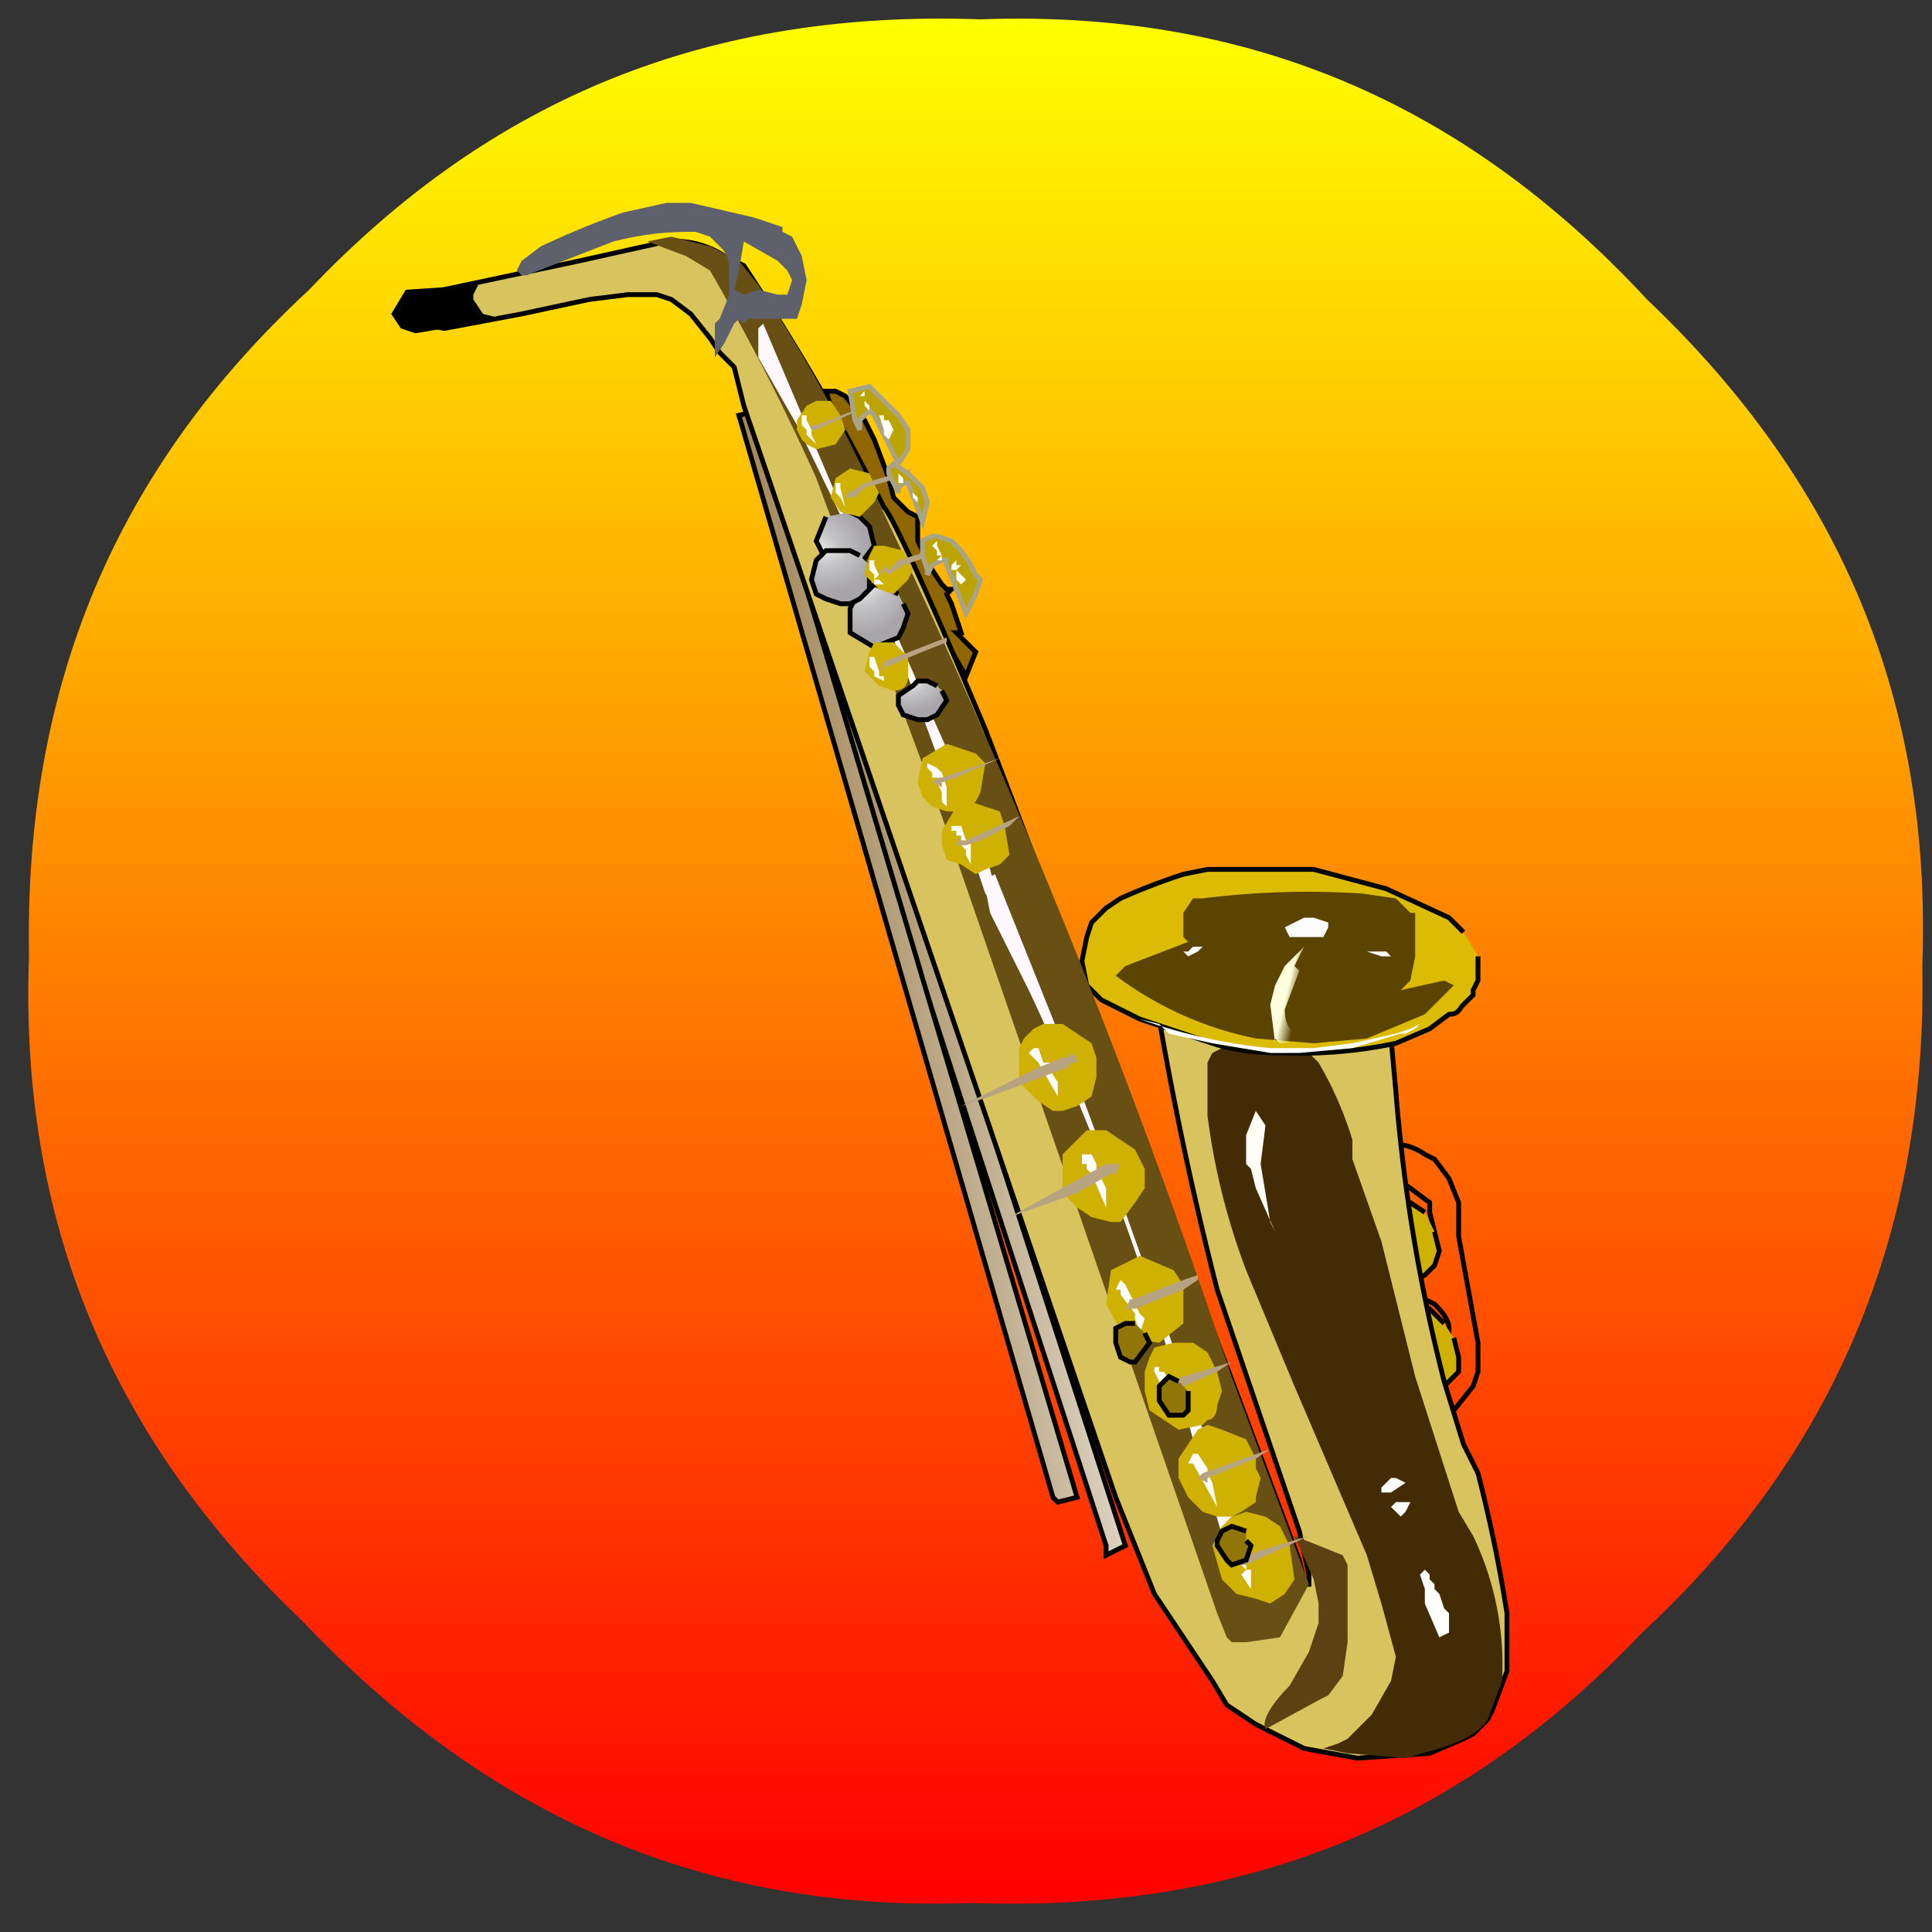 <svg xmlns:xlink="http://www.w3.org/1999/xlink" image-rendering="optimizeSpeed" baseProfile="basic" xmlns="http://www.w3.org/2000/svg" viewBox="0 0 400 400"><rect x="0" y="0" width="400" height="400" fill="#333333" stroke="none"/><defs><linearGradient id="a"><stop offset="0" stop-color="#ff0"/><stop offset="1" stop-color="red"/></linearGradient><linearGradient id="b"><stop offset="0" stop-color="#714700"/><stop offset="1" stop-color="#fff"/></linearGradient><linearGradient id="d"><stop offset="0" stop-color="#fffedd"/><stop offset="1" stop-color="#fffedd" stop-opacity="0"/></linearGradient><linearGradient id="f" xlink:href="#a" x1=".5" y1="0" x2=".5" y2="1"/><linearGradient id="g" xlink:href="#b" x1="0" y1=".7" x2="1" y2=".3"/><linearGradient id="h" xlink:href="#b" x1="0" y1=".8" x2="1" y2=".2"/><linearGradient id="j" xlink:href="#d" x1=".2" y1=".9" x2=".5" y2="1.1"/><linearGradient id="k" xlink:href="#b" x1="1.6" y1="0" x2="1.6" y2="0"/><linearGradient id="l" xlink:href="#b" x1="1.6" y1="0" x2="1.6" y2="0"/><linearGradient id="m" xlink:href="#b" x1="1.7" y1="0" x2="1.7" y2="0"/><linearGradient id="n" xlink:href="#b" x1="1.6" y1="0" x2="1.6" y2="0"/><linearGradient id="o" xlink:href="#b" x1="1.6" y1="0" x2="1.6" y2="0"/><linearGradient id="p" xlink:href="#b" x1="1.6" y1="0" x2="1.6" y2="0"/><linearGradient id="q" xlink:href="#b" x1="-.6" y1="1" x2="-.6" y2="1"/><linearGradient id="r" xlink:href="#b" x1="-.7" y1="1" x2="-.7" y2="1"/><linearGradient id="w" xlink:href="#b" x1="1.6" y1="0" x2="1.6" y2="0"/><linearGradient id="x" xlink:href="#b" x1="1.7" y1="0" x2="1.7" y2="0"/><linearGradient id="y" xlink:href="#b" x1="1.7" y1="0" x2="1.7" y2="0"/><linearGradient id="z" xlink:href="#b" x1="1.7" y1="0" x2="1.7" y2="0"/><radialGradient id="c"><stop offset="0" stop-color="#fff"/><stop offset=".5" stop-color="#c4c3c5"/><stop offset="1" stop-color="#a7a5a9"/></radialGradient><radialGradient id="i" xlink:href="#c" cx=".3" cy="-.1" r="0" fx=".3" fy="-.1"/><radialGradient id="s" xlink:href="#c" cx=".2" cy="-.1" r=".9" fx=".2" fy="-.1"/><radialGradient id="t" xlink:href="#c" cx="-.1" cy=".8" r="1" fx="-.1" fy=".8"/><radialGradient id="u" xlink:href="#c" cx=".2" cy="-.2" r="1" fx=".2" fy="-.2"/><radialGradient id="v" xlink:href="#c" cx=".2" cy="-.1" r=".9" fx=".2" fy="-.1"/><mask id="e"><path fill="#FFF" d="M0 0h400v400H0z"/></mask></defs><g mask="url(#e)"><path fill="url(#f)" d="M203 4c55-2 100 17 138 58 40 38 59 83 57 138 1 55-18 101-58 138-38 40-83 58-139 56-55 2-100-18-138-58-40-38-59-83-57-138C5 142 24 97 64 60c38-40 83-58 139-56z"/><path fill="#8f6600" stroke="#000" d="M173 87l-2-6h2l2 1 4 5 2 4h0l3 8h0l1 4 3 3 2 1v5l1 2 1 1v1l1 2 2 3 1 1h1l-1 1 1 2 1 3 1 3h-1l1 1 3 3-2 5a534 534 0 01-27-53z"/><path fill="url(#g)" stroke="#000" d="M153 86l4-1 76 235-4 2v-2L153 86z"/><path fill="url(#h)" stroke="#000" d="M153 86l4-1h-1l67 225-4 1h0l-1-1-65-224z"/><path fill="url(#i)" stroke="#000" d="M275 238l-3 2-4 4-5 6c-1 2-2 2-1 5l1 12 2 9 2 10v2l1 4 1 1 1 2 6 3 3 1h8l4-1 7-3 3-3 4-5 1-3v-6l-4-22v-7l-2-5-3-4-2-1a11 11 0 00-5-2l-6-1-3 1h0l-6 1zm1 6l3-1a15 15 0 0110 1l3 2 4 3v2l1 4-3 6-4 5h-1l-1 1 5 1 4 2c1 1 3 3 3 5v7l-3 5-4 3-4 2-9 1-6-2c-1-1-2-1-2-3l-2-6 2-7 4-4 2-2h-2l-3-1-5-4-2-3v-4l1-3 5-7 4-3z"/><path fill="#cfb101" stroke="#000" d="M301 277l1 4v3l-3 3h-7l-4-2-3-3-2-6 2-5 3-1 4-1 4 2 3 3m-2-19l1 4-1 3-2 2-2 1h-5l-4-2-3-4-2-4v-3l3-4h1l2-1h3l4 2 3 2"/><path fill="#d9c35e" stroke="#000" d="M289 214l-1 1 1 11a354 354 0 0010 60l4 13 3 6a304 304 0 016 29v12l-3 8-1 2-3 3-2 1-7 3-15 1-11-2-10-5-6-4-3-5-12-18-8-20-77-226-2-8-3-3-2-3-4-5-4-3-3-1h-6l-8 1-14 3-16 3-5-1-1-1v-5h1l33-7 18-4a19 19 0 0112 3l4 2a471 471 0 0129 50c1 1 5 8 21 46a23264 23264 0 0165 172l1 4v1h1v-2l-2-9-17-50a722 722 0 01-12-56h2l12-1 17 2 18 2z"/><path fill="#432c05" d="M258 216l-5 1-2 1-1 2v3 8a140 140 0 008 32l10 24 15 35 3 10 3 11-1 5-4 7-5 5-2 1-3 1 5 1 12 1 7-2 3-1c2-1 5-2 7-5l3-8a62 62 0 00-6-30l-3-5-9-28-7-28-6-17v-4a75 75 0 00-7-16l-2-2-4-2h-9z"/><path fill="#dcbb05" stroke="#000700" d="M306 198v5l-1 2v1l-2 2c-1 1-1 2-3 2l-4 3-7 3a95 95 0 01-23 2c-3 0-9 0-15-2l-15-5-4-2-4-2-3-3-1-5 1-5 1-3 3-3 3-2a135 135 0 0113-5l5-1h22l15 4 13 6 3 3"/><path fill="#5b4400" d="M246 195l-1-1v-5l2-3h2a175 175 0 0133-1l7 1 3 3h1v9l-1 5-2 2 9-2 2 1-2 2-4 4-12 5-11 1-12-1a72 72 0 01-29-13l1-1 1-1 13-5z"/><path fill="url(#j)" d="M270 196l-2 2-2 2-2 4-1 4 1 8v-1l1 1h3v-2c-1-1-2-2-2-5l3-8-1-1 2-4h-1 1z"/><path fill="#fffeff" d="M275 192l-1 2h-7l-1-2 2-1 2-1h2l3 1m-26 5l-1 1-2 1-1-1h1l1-1m41 2h-2l-3-1h4"/><path fill="#fff" d="M236 211l4 1 2 2 9 2 12 2h6l11-1 10-3h1l2-1 1-1-2 1-3 1-9 2-8 1h-9a113 113 0 01-27-6z"/><path fill="#fffff8" d="M260 230l-2 5v6l1 1 1 4 4 9-1-2-2-12 1-8-2-3z"/><path fill="#fffffd" d="M289 306h-1l-2 2v1h2l3-2-2-1zm1 5h-1l-1 1 1 1 1 1 1-1 1-2h-2zm5 14l-1 1 1 3v3l3 7 2-1v-2-2l-1-1-1-3-1-1v-1l-1-1v-1l-1-1z"/><path fill="#5e4112" d="M268 318l10 4 1 1-1-1 1 2v16l-1 7-3 4-2 1-11 6c-1-2 2-6 5-9l4-7 2-6v-4l-1-5-4-9z"/><path fill="#685014" d="M271 328l-6 11-7 1h-3l-1-1-2-5-57-165-26-70a480 480 0 00-22-43l-5-3-8-3-2 1 2-1 5-1 8 2 6 3 4 5a310 310 0 0123 41 1581 1581 0 0175 185l16 43z"/><path fill="#fff8ff" d="M206 181l-2 1v2l1 5 8 16a561 561 0 0134 93l7 23 2 1 1-2-4-13-20-56-13-35-14-35z"/><path fill="#fff8ff" d="M158 67l-1 1v3 3l8 14 14 29a1323 1323 0 0125 68l1 1 1-2-1-4a635 635 0 01-9-25l-4-9-17-39-17-40z"/><path d="M84 60l15-1-1 2v1l2 3 4 1-18 3-3-1-2-3 3-5z"/><path fill="#cfb101" d="M208 171l1 6-2 2-3 1-2 1-3-2-3-1-1-3v-3l3-5 3-1 3 1 3 1"/><path fill="#fff" d="M197 171v1h1v1h1v2l1 1v1l1 2v-5h-1l-1-3h-2z"/><path fill="url(#k)" d="M200 174l11-5-2 2-6 3-3 1h-2l1-2c-1 1-1 1 1 1z"/><path fill="#cfb101" d="M204 158l-1 6-1 2-3 2h-3l-3-1-2-2-1-3 1-5 5-3 6 2"/><path fill="#fff" d="M192 158v1l1 1v1h1v1l1 2v2l1 1v-2-2l-1-3-1-1-2-1z"/><path fill="url(#l)" d="M194 161h1l12-4-9 4-3 1v1l-2-1 1-1z"/><path fill="#cfb101" d="M211 224l4 4 3 2h2l3-1 3-2 1-4v-4l-1-3-3-2-3-2h-4l-2 1-2 2-1 2v4"/><path fill="#fff" d="M214 217l-1 1 1 1 1 1 4 7v-3l-2-3 1-1h-2l-1-3h-1z"/><path fill="#cfb101" d="M220 247l3 3 3 2 4 1h2l3-4 2-3v-4l-2-4-3-2-3-2h-4l-1 1-1 1-3 3v4"/><path fill="#fff" d="M224 239v2h1v1l1 1 3 7v-4l-1-2v-1h-1v-2l-1-2h-2z"/><path fill="#cfb101" d="M267 320l1 7-2 3-3 2-3-1-4-1-3-3-2-7 2-4 2-2 3-1 4 1 3 2"/><path fill="#fff" d="M255 318l-1 1v1h1l-1 1h1l2 3 1 1-1 1 2 3v-2-2h-1v-2l-1-1-1-2-1-2z"/><path fill="url(#m)" d="M256 323l5-2 10-3-13 6h-1-1v-1z"/><path fill="#cfb101" d="M260 302v2l1 2-1 4v1l-3 2-2 1h-3l-3-1-3-3-2-4v-4l2-3 2-3 2-1 3 1 5 2"/><path fill="#fff" d="M247 301l-1 2h1l5 9-1-5-1-2v-1l-2-3h-1z"/><path fill="url(#n)" d="M249 305l14-5-3 2-10 4v1l-2-1 1-1z"/><path fill="#cfb101" d="M252 284l1 4-1 3c0 2-1 3-2 3l-1 1-5 1-6-4-1-4v-4l1-3 1-2 4-1h4l3 2"/><path fill="#fff" d="M239 283v1l1 2 2 2 2 5v-3h-1v-1l-1-2v-1l-1-2h-1v-1h-1z"/><path fill="url(#o)" d="M242 287v-1l3-1 10-3-3 2-9 4-1 1h-1v-1-1h1z"/><path fill="#cfb101" d="M245 266v8l-5 4-7-1-4-7 1-7 6-3 7 3"/><path fill="#fff" d="M232 265l-1 2h1v1l3 4v1l1 3 1-3-1-1-2-4-1-2-1-1z"/><path fill="url(#p)" d="M234 269h1a142 142 0 0113-5v1l-3 2-10 4h-2l1-2z"/><path fill="#907507" stroke="#000" d="M258 319l1 1-1 3-3 1-1-1-2-3v-1l1-2 2-1 3 1m-12-29v4l-1 1h-3l-2-3v-3l2-2 2 1m-7-10l1 2-3 4h-1l-2-1-1-3v-3l2-1h2"/><path fill="url(#q)" d="M229 241l-20 11 14-5 7-4h1l1-2h-3z"/><path fill="url(#r)" d="M221 219h-1l-5 2-16 8 6-2 16-6 1-1h1v-1l-1-1-1 1z"/><path fill="url(#s)" stroke="#000" d="M187 125l1 2-1 3-1 2-5 2-5-3v-5l1-2 2-1 2-2 3 1 2 1"/><path fill="url(#t)" stroke="#000" d="M176 106l2 1 2 2 1 4-3 4h-5l-2-1-2-4 2-5"/><path fill="url(#u)" stroke="#000" d="M180 117v5l-2 2-2 1h-2l-3-1-2-1-1-3 1-4 2-2h5l2 1"/><path fill="url(#v)" stroke="#000" d="M195 143l1 2-2 3-2 1h-2l-3-1-1-2v-2l3-2 1-1h2l2 1"/><path fill="#5e616b" d="M108 57h1l18-7c8-2 13-2 17-2l3 1 2 2c1 1 2 2 2 5v5l-2 5-1 1v7l2-3 2-4 1-1 1 1 1-1h10l1-3 1-5-1-5-2-4-2-1v-1l-6-2-13-3h-5l-9 2a180 180 0 00-17 7l-4 3-1 2 1 1zm46-7l7 4 2 2 1 2-1 3h-2l-4-1-3 1-2-1 1-4 1-6z"/><path fill="#cfb101" d="M188 136v4c0 2-1 3-3 3l-3-1-3-3 1-4 1-2h4"/><path fill="url(#w)" d="M183 137l13-5v1a167 167 0 00-12 5h-1v1l-1-1h1v-1z"/><path fill="#fff" d="M180 136h1l1 3v1h1v1l-2-1v-1l-1-1v-2z"/><path fill="#cfb101" d="M188 116l1 2-1 2-3 3-3-1-3-3 1-4 1-2h2l4 1"/><path fill="url(#x)" d="M183 117l1 1 2-2 10-3-3 2-6 2-3 2-1-1v1l-1-1h1v-1z"/><path fill="#fff" d="M180 116h1v1l1 2-1 1h1l1 1h-2v-2l-1-1v-2z"/><path fill="#cfb101" d="M181 100l1 2-1 2-3 3-4-1-2-3 1-4 3-2 4 1"/><path fill="url(#y)" d="M176 101v1l3-2 10-3-3 2-7 2-2 2h-2l1-2z"/><path fill="#fff" d="M173 100h1v1l1 4 1 1-1-1-1-2-1-1v-2z"/><path fill="#cfb101" d="M174 86l1 3-2 3-4 1-2-1-1-1-1-2v-2l2-3 2-1h3"/><path fill="url(#z)" d="M169 88l13-5-13 6h-1v-1h1z"/><path fill="#fff" d="M166 86h1v1l1 2v1l1 2-2-2v-1l-1-1v-2z"/><path fill="#bca400" stroke="#aaa487" d="M176 81l4-1 1 1 5 5 2 3v4l-2 3-5-10-1-1-2 2v2l-1-2-1-6z"/><path fill="#fff" d="M183 86h-1l1 3v1l1 1 1-2-1-2h-1v-1zm-4-5l-1 1h1v2h1-1l1 1v-1l-1-1v-2z"/><path fill="#bca400" stroke="#aaa487" d="M184 97l1-1 3 2 3 3 1 3-1 4-3-8h-1l-1 1v1l-2-4v-1z"/><path fill="#fff" d="M189 101h-1 1v2l1 1v-1l-1-1v-1zm-3-4v3h1v-1l-1-1v-1z"/><path fill="#bca400" stroke="#aaa487" d="M191 112l2-1h1l3 1 2 2 2 3 1 2 1 1-1 3-2 4-4-10v-1h-1l-2 1-1 2v-1l-1-3v-3z"/><path fill="#fff" d="M198 116l-1 1v1h1v2l1 1 1-1-1-1-1-1 1-1h-1v-1zm-4-4l-1 1 1 1v1h1l-1 1h1v-1l-1-2v-1z"/></g></svg>